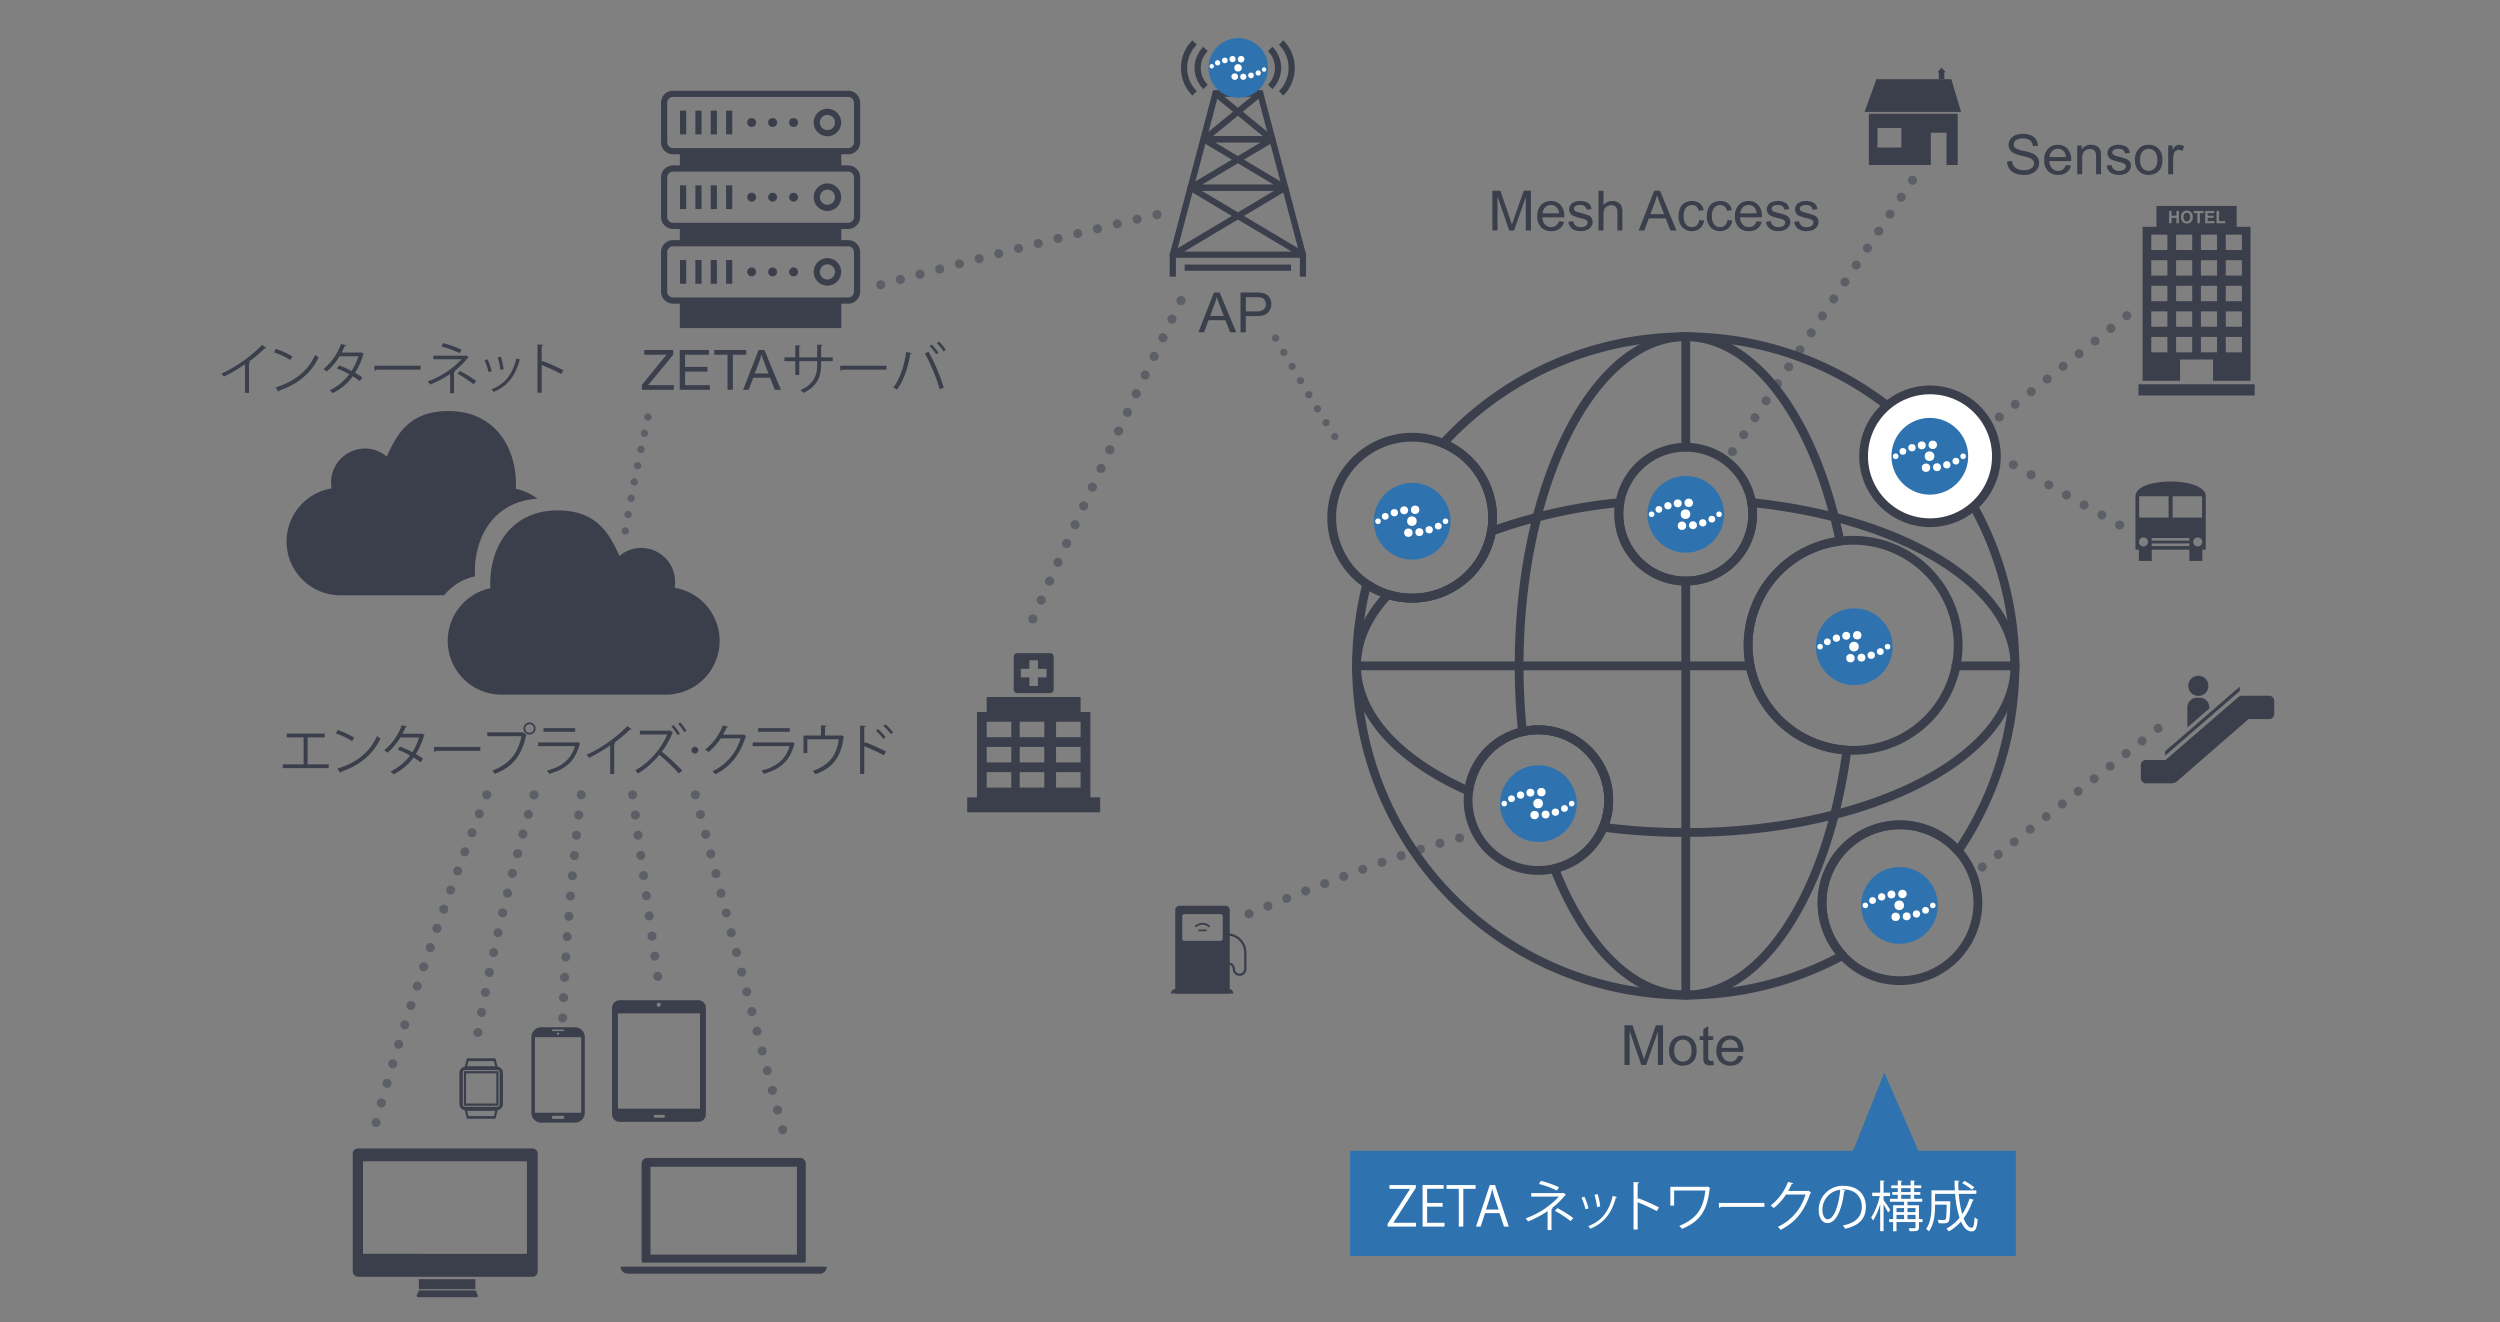 <svg id="レイヤー_1" data-name="レイヤー 1" xmlns="http://www.w3.org/2000/svg" viewBox="0 0 900 476"><rect x="0" y="0" width="900" height="476" fill="#808080" stroke="none"/><defs><style>.cls-1,.cls-2{fill:#3b3f4c;}.cls-2{fill-rule:evenodd;}.cls-3{fill:#2e73b0;}.cls-4,.cls-9{fill:#fff;}.cls-5,.cls-6,.cls-7,.cls-8{fill:none;stroke-linecap:round;stroke-linejoin:round;opacity:0.5;}.cls-5,.cls-6,.cls-7,.cls-8,.cls-9{stroke:#3b3f4c;}.cls-5{stroke-width:3.257px;stroke-dasharray:0 7.329;}.cls-6{stroke-width:2.655px;stroke-dasharray:0 5.974;}.cls-7{stroke-width:3.305px;stroke-dasharray:0 7.436;}.cls-8{stroke-width:2.626px;stroke-dasharray:0 5.908;}.cls-9{stroke-miterlimit:10;stroke-width:3.145px;}</style></defs><title>zeta</title><path class="cls-1" d="M305.336,82.432H242.289a4.327,4.327,0,0,1-4.322-4.321V63.873a4.327,4.327,0,0,1,4.322-4.322h63.047a4.326,4.326,0,0,1,4.321,4.322V78.111A4.326,4.326,0,0,1,305.336,82.432ZM242.289,61.783a2.092,2.092,0,0,0-2.091,2.09V78.111a2.093,2.093,0,0,0,2.091,2.09h63.047a2.092,2.092,0,0,0,2.09-2.09V63.873a2.092,2.092,0,0,0-2.09-2.09Z"/><rect class="cls-1" x="244.8" y="66.72" width="2.231" height="8.545"/><rect class="cls-1" x="250.329" y="66.72" width="2.231" height="8.545"/><rect class="cls-1" x="255.858" y="66.72" width="2.231" height="8.545"/><rect class="cls-1" x="261.387" y="66.72" width="2.231" height="8.545"/><path class="cls-1" d="M297.875,75.942a4.95,4.95,0,1,1,4.949-4.95A4.956,4.956,0,0,1,297.875,75.942Zm0-7.669a2.719,2.719,0,1,0,2.718,2.719A2.722,2.722,0,0,0,297.875,68.273Z"/><path class="cls-1" d="M272.2,70.992a1.6,1.6,0,1,1-1.6-1.6A1.6,1.6,0,0,1,272.2,70.992Z"/><path class="cls-1" d="M279.749,70.992a1.6,1.6,0,1,1-1.6-1.6A1.6,1.6,0,0,1,279.749,70.992Z"/><path class="cls-1" d="M287.3,70.992a1.6,1.6,0,1,1-1.6-1.6A1.6,1.6,0,0,1,287.3,70.992Z"/><path class="cls-1" d="M305.336,109.323H242.289A4.326,4.326,0,0,1,237.967,105V90.764a4.326,4.326,0,0,1,4.322-4.321h63.047a4.325,4.325,0,0,1,4.321,4.321V105A4.325,4.325,0,0,1,305.336,109.323ZM242.289,88.674a2.093,2.093,0,0,0-2.091,2.09V105a2.093,2.093,0,0,0,2.091,2.09h63.047a2.092,2.092,0,0,0,2.09-2.09V90.764a2.092,2.092,0,0,0-2.09-2.09Z"/><rect class="cls-1" x="244.8" y="93.61" width="2.231" height="8.545"/><rect class="cls-1" x="250.329" y="93.61" width="2.231" height="8.545"/><rect class="cls-1" x="255.858" y="93.61" width="2.231" height="8.545"/><rect class="cls-1" x="261.387" y="93.61" width="2.231" height="8.545"/><path class="cls-1" d="M297.875,102.833a4.95,4.95,0,1,1,4.949-4.95A4.956,4.956,0,0,1,297.875,102.833Zm0-7.669a2.719,2.719,0,1,0,2.718,2.719A2.722,2.722,0,0,0,297.875,95.164Z"/><path class="cls-1" d="M272.2,97.883a1.6,1.6,0,1,1-1.6-1.6A1.6,1.6,0,0,1,272.2,97.883Z"/><path class="cls-1" d="M279.749,97.883a1.6,1.6,0,1,1-1.6-1.6A1.6,1.6,0,0,1,279.749,97.883Z"/><path class="cls-1" d="M287.3,97.883a1.6,1.6,0,1,1-1.6-1.6A1.6,1.6,0,0,1,287.3,97.883Z"/><path class="cls-1" d="M305.336,55.541H242.289a4.327,4.327,0,0,1-4.322-4.321V36.982a4.327,4.327,0,0,1,4.322-4.322h63.047a4.326,4.326,0,0,1,4.321,4.322V51.22A4.326,4.326,0,0,1,305.336,55.541ZM242.289,34.892a2.092,2.092,0,0,0-2.091,2.09V51.22a2.093,2.093,0,0,0,2.091,2.09h63.047a2.092,2.092,0,0,0,2.09-2.09V36.982a2.092,2.092,0,0,0-2.09-2.09Z"/><rect class="cls-1" x="244.8" y="39.828" width="2.231" height="8.545"/><rect class="cls-1" x="250.329" y="39.828" width="2.231" height="8.545"/><rect class="cls-1" x="255.858" y="39.828" width="2.231" height="8.545"/><rect class="cls-1" x="261.387" y="39.828" width="2.231" height="8.545"/><path class="cls-1" d="M297.875,49.05a4.95,4.95,0,1,1,4.949-4.949A4.955,4.955,0,0,1,297.875,49.05Zm0-7.668a2.719,2.719,0,1,0,2.718,2.719A2.722,2.722,0,0,0,297.875,41.382Z"/><circle class="cls-1" cx="270.599" cy="44.101" r="1.603"/><circle class="cls-1" cx="278.146" cy="44.101" r="1.603"/><circle class="cls-1" cx="285.693" cy="44.101" r="1.603"/><rect class="cls-1" x="244.75" y="54.425" width="58.125" height="6.242"/><rect class="cls-1" x="244.75" y="81.316" width="58.125" height="6.242"/><rect class="cls-1" x="244.75" y="108.208" width="58.125" height="9.899"/><rect class="cls-1" x="248.483" y="112.041" width="10.122" height="2.231"/><rect class="cls-1" x="261.995" y="112.041" width="10.122" height="2.231"/><rect class="cls-1" x="275.508" y="112.041" width="10.122" height="2.231"/><rect class="cls-1" x="289.02" y="112.041" width="10.122" height="2.231"/><path class="cls-1" d="M95.886,125.28a.454.454,0,0,1-.38.16.75.75,0,0,1-.2-.02,48.66,48.66,0,0,1-5.7,4.781c.16.06.4.18.479.22a.512.512,0,0,1-.439.26v10.743H88.184V131.141a57.6,57.6,0,0,1-7.621,4.461,7.35,7.35,0,0,0-.84-1.1A50.8,50.8,0,0,0,94.386,124.16Z"/><path class="cls-1" d="M99.283,125.62a24.847,24.847,0,0,1,5.962,2.721l-.761,1.259a25.578,25.578,0,0,0-5.841-2.78Zm-.08,13.863c7.1-2.2,11.823-6.181,14.223-11.722a7.908,7.908,0,0,0,1.3.82c-2.5,5.48-7.382,9.742-14.164,12a.654.654,0,0,1-.279.46Z"/><path class="cls-1" d="M131.006,127.381a.336.336,0,0,1-.24.219,26.125,26.125,0,0,1-2.94,6.622c.86.5,1.84,1.12,2.58,1.66l-.84,1.32c-.72-.56-1.74-1.22-2.581-1.74a18.849,18.849,0,0,1-7.221,6.082,4.187,4.187,0,0,0-1.1-1.041,18.973,18.973,0,0,0,7.081-5.761,33.935,33.935,0,0,0-4.421-2.081l.76-1.12a33.631,33.631,0,0,1,4.5,2.02,20.521,20.521,0,0,0,2.421-5.3h-6.781a21.707,21.707,0,0,1-4.621,5.5,10.9,10.9,0,0,0-1.141-.9,20.768,20.768,0,0,0,6.3-9.021l1.9.44c-.08.22-.28.279-.54.26-.28.66-.74,1.641-1.12,2.38h6.641l.28-.079Z"/><path class="cls-1" d="M134.723,131.661h16.7v1.421H135.483a.925.925,0,0,1-.64.38Z"/><path class="cls-1" d="M168.766,128.681a.445.445,0,0,1-.36.179,29.438,29.438,0,0,1-4.841,4.741l.32.08a.506.506,0,0,1-.44.281v7.622h-1.42v-6.943a38.386,38.386,0,0,1-7.142,3.8c-.1-.139-.76-.96-.92-1.12a30.8,30.8,0,0,0,12.183-7.981H156.023v-1.3h11.463l.22-.141Zm-3.3-1.561a38.036,38.036,0,0,0-6.581-2.42l.66-1.16a37.231,37.231,0,0,1,6.662,2.36Zm.14,6.422a41.466,41.466,0,0,1,5.842,3.68l-1.021,1.081a39.017,39.017,0,0,0-5.741-3.761Z"/><path class="cls-1" d="M175.5,129.361a21.586,21.586,0,0,1,1.5,4.3l-1.121.3a22.371,22.371,0,0,0-1.46-4.261Zm11.943.14c-.04.18-.24.22-.42.2-1.561,5.841-4.5,9.422-9.342,11.382a5.487,5.487,0,0,0-.78-.92c4.781-1.88,7.521-5.161,8.982-11.122Zm-7.082-1.1a27.32,27.32,0,0,1,.941,4.541l-1.18.221a24.112,24.112,0,0,0-.941-4.5Z"/><path class="cls-1" d="M202.026,134.641a72.491,72.491,0,0,0-7.021-3.26v10h-1.5V124l2.021.12c-.02.22-.18.359-.52.42v5.841l.3-.42a69.344,69.344,0,0,1,7.521,3.341Z"/><path class="cls-1" d="M231.091,140.322v-1.758l7.451-9.17q.793-.977,1.508-1.7h-8.115v-1.689h10.416V127.7l-8.164,9.932-.883,1.006h9.285v1.689Z"/><path class="cls-1" d="M244.7,140.322V126.006h10.516V127.7h-8.591v4.385h8.046v1.68h-8.046v4.873h8.929v1.689Z"/><path class="cls-1" d="M261.915,140.322V127.7h-4.792v-1.689h11.528V127.7h-4.812v12.627Z"/><path class="cls-1" d="M267.52,140.322l5.585-14.316h2.074l5.952,14.316h-2.192l-1.7-4.336h-6.081l-1.6,4.336Zm4.2-5.879h4.931l-1.518-3.965q-.695-1.806-1.031-2.968a18.045,18.045,0,0,1-.785,2.734Z"/><path class="cls-1" d="M299.786,130h-4.181v1.38c0,3.821-1.181,7.7-6.4,10.062a7.085,7.085,0,0,0-1.04-1c5.081-2.2,6.022-5.761,6.022-9.042V130h-6.462v4.981H286.3V130h-3.921v-1.361H286.3V124.3l1.92.12a.52.52,0,0,1-.5.42v3.8h6.462v-4.6l1.92.12c-.02.18-.18.34-.5.38v4.1h4.181Z"/><path class="cls-1" d="M302.442,131.66h16.7v1.421H303.2a.921.921,0,0,1-.64.38Z"/><path class="cls-1" d="M328.223,127.119c-.06.16-.22.28-.52.3-.8,4.8-2.46,9.861-4.8,12.822a6.147,6.147,0,0,0-1.34-.72c2.24-2.72,4-7.8,4.641-12.823Zm10.063,13a67.656,67.656,0,0,0-5.322-12.883l1.3-.62a64.422,64.422,0,0,1,5.481,12.923Zm-2.9-16.083a14.3,14.3,0,0,1,2.44,2.96l-.76.56a16.17,16.17,0,0,0-2.44-2.961Zm2.64-1.04a16.371,16.371,0,0,1,2.461,2.94l-.78.58a16.02,16.02,0,0,0-2.441-2.94Z"/><path class="cls-1" d="M392.536,287.044V256.317h-3.515v-5.394h-33.8v5.394h-3.515v30.727h-3.515v5.394h47.858v-5.394Zm-28.474-3.515h-8.839v-5.556h8.839Zm0-9.071h-8.839V268.9h8.839Zm0-9.07h-8.839v-5.556h8.839Zm11.879,18.141H367.1v-5.556h8.839Zm0-9.071H367.1V268.9h8.839Zm0-9.07H367.1v-5.556h8.839Zm13.08,18.141h-8.84v-5.556h8.84Zm0-9.071h-8.84V268.9h8.84Zm0-9.07h-8.84v-5.556h8.84Zm-22.785-15.871h11.771a1.31,1.31,0,0,0,1.308-1.308V236.438a1.309,1.309,0,0,0-1.308-1.308H366.236a1.309,1.309,0,0,0-1.308,1.308v11.771A1.31,1.31,0,0,0,366.236,249.517Zm1.257-8.737h3.086V237.7h3.085v3.085h3.086v3.086h-3.086v3.086h-3.085v-3.086h-3.086Z"/><g id="_グループ_" data-name="&lt;グループ&gt;"><path id="_複合パス_" data-name="&lt;複合パス&gt;" class="cls-1" d="M784.829,129.438H796.69V137.1h13.489V81.649H805.2v-7.52H776.321v7.52H771.34V137.1h13.489Zm13.114-53.493h.924v3.629h2.209v.8h-3.133Zm-4.074,0h3.245v.784h-2.341v.939h2.149v.769h-2.149v1.137h2.449v.8h-3.353Zm-4.151,0H793.3v.784h-1.324V80.37h-.93V76.729h-1.33Zm-3.9.382a2.292,2.292,0,0,1,2.9,0,2.345,2.345,0,0,1,.669,1.825,2.4,2.4,0,0,1-.669,1.825,2.3,2.3,0,0,1-2.9,0,2.389,2.389,0,0,1-.672-1.825A2.34,2.34,0,0,1,785.813,76.327Zm-4.952-.382h.918v1.687h1.72V75.945h.918V80.37H783.5V78.4h-1.72V80.37h-.918Zm8.33,41.684h-5.8v-5.537h5.8Zm0-9.208h-5.8v-5.537h5.8Zm0-9.208h-5.8V93.676h5.8Zm0-9.207h-5.8V84.469h5.8Zm8.939,36.83h-5.8V121.3h5.8Zm0-9.207h-5.8v-5.537h5.8Zm0-9.208h-5.8v-5.537h5.8Zm0-9.208h-5.8V93.676h5.8Zm0-9.207h-5.8V84.469h5.8Zm8.939,36.83h-5.8V121.3h5.8Zm0-9.207h-5.8v-5.537h5.8Zm0-9.208h-5.8v-5.537h5.8Zm0-9.208h-5.8V93.676h5.8Zm0-14.744v5.537h-5.8V84.469Zm-26.817,42.367h-5.8V121.3h5.8Zm0-9.207h-5.8v-5.537h5.8Zm0-9.208h-5.8v-5.537h5.8Zm0-9.208h-5.8V93.676h5.8Zm0-9.207h-5.8V84.469h5.8ZM783.39,121.3h5.8v5.537h-5.8Z"/><polygon id="_パス_" data-name="&lt;パス&gt;" class="cls-1" points="811.677 138.334 810.179 138.334 796.69 138.334 784.829 138.334 771.34 138.334 769.842 138.334 769.842 142.375 811.677 142.375 811.677 138.334"/><path id="_パス_2" data-name="&lt;パス&gt;" class="cls-1" d="M787.263,79.709a1.056,1.056,0,0,0,.872-.405,2.216,2.216,0,0,0,0-2.3,1.054,1.054,0,0,0-.872-.406,1.068,1.068,0,0,0-.876.405,2.189,2.189,0,0,0,0,2.305A1.068,1.068,0,0,0,787.263,79.709Z"/></g><circle class="cls-1" cx="791.399" cy="246.894" r="3.637"/><path class="cls-1" d="M795.35,255.045v-.422a3.459,3.459,0,0,0-3.448-3.448H790.9a3.459,3.459,0,0,0-3.448,3.448v7.243Z"/><path class="cls-1" d="M816.858,250.469h-9.679a1.665,1.665,0,0,0-.938.181,5.227,5.227,0,0,0-.688.513l-9.857,8.52-11.6,10.024-4.5,3.895h-7.031a1.873,1.873,0,0,0-1.868,1.867v4.668A1.873,1.873,0,0,0,772.564,282h9.024a3.12,3.12,0,0,0,2.415-.972l10.509-9.139,1.184-1.03,13.787-11.991h7.375A1.873,1.873,0,0,0,818.725,257v-4.668A1.872,1.872,0,0,0,816.858,250.469Z"/><polygon class="cls-1" points="795.696 257.947 806.319 248.75 806.319 247.194 806.318 247.193 795.696 256.39 783.676 266.798 779.448 270.459 779.448 271.966 779.473 271.995 783.878 268.181 795.696 257.947"/><path class="cls-1" d="M791.182,175.127a16.075,16.075,0,0,0-3.74-1.208,31.783,31.783,0,0,0-12.047,0,16.12,16.12,0,0,0-3.736,1.206c-1.77.863-2.894,2.038-2.894,3.529v19.235h1.228v4.059h4.627v-4.059h13.552v4.059h4.673v-4.059h1.227V178.654C794.072,177.165,792.951,175.99,791.182,175.127Zm-9.037,3.527h10.594v7.675H782.145Zm-9.336,17.58a1.562,1.562,0,0,1-1.15.472h0a1.574,1.574,0,0,1-1.153-.472,1.528,1.528,0,0,1-.464-1.13,1.555,1.555,0,0,1,.464-1.153,1.574,1.574,0,0,1,1.153-.472h0a1.61,1.61,0,0,1,1.621,1.625A1.542,1.542,0,0,1,772.809,196.234Zm-1.15-9.905H770.1v-7.675h10.594v7.675h-9.033Zm16.513,10.265H774.62v-.966h13.552Zm0-1.954H774.62v-.966h13.552Zm4.163,1.594a1.635,1.635,0,0,1-2.3,0,1.517,1.517,0,0,1-.48-1.13,1.542,1.542,0,0,1,.48-1.153,1.635,1.635,0,0,1,2.3,0,1.561,1.561,0,0,1,.472,1.153A1.536,1.536,0,0,1,792.335,196.234Z"/><polygon class="cls-2" points="675.504 28.513 702.483 28.513 705.985 40.296 671.244 40.296 675.504 28.513"/><polygon class="cls-2" points="699.946 26.019 699.946 28.513 697.977 28.513 697.977 26.019 697.485 26.019 698.223 25.185 698.961 24.351 699.7 25.185 700.439 26.019 699.946 26.019"/><path class="cls-2" d="M672.792,40.96V59.407h22.3V47.775h5.65V59.407h4.032V40.96ZM684.5,53.1h-8.6V46.073h8.6Z"/><path class="cls-1" d="M423.088,327.621v30.063h19.621V327.621a1.559,1.559,0,0,0-1.559-1.559h-16.5A1.559,1.559,0,0,0,423.088,327.621Zm16.318,11.09H426.391a.78.78,0,0,1-.779-.78v-8.065a.779.779,0,0,1,.779-.779h13.015a.779.779,0,0,1,.779.779v8.065A.78.78,0,0,1,439.406,338.711Z"/><path class="cls-1" d="M446.256,351.314a2.478,2.478,0,0,1-2.475-2.475,1.559,1.559,0,0,0-1.558-1.558h-.412v-.825h.412a2.386,2.386,0,0,1,2.383,2.383,1.65,1.65,0,0,0,3.3,0v-5.912a6.1,6.1,0,0,0-6.1-6.1v-.825a6.927,6.927,0,0,1,6.92,6.92v5.912A2.477,2.477,0,0,1,446.256,351.314Z"/><path class="cls-1" d="M442.361,356.034H423.2a1.65,1.65,0,0,0-1.65,1.65h22.457A1.65,1.65,0,0,0,442.361,356.034Z"/><path class="cls-1" d="M435.191,333.859a3.243,3.243,0,0,0-4.585,0l-.493-.493a3.944,3.944,0,0,1,5.571,0Z"/><rect class="cls-1" x="431.417" y="334.62" width="2.963" height="0.628"/><path class="cls-1" d="M667.133,271.7a39.389,39.389,0,1,1,39.389-39.389A39.433,39.433,0,0,1,667.133,271.7Zm0-75.614a36.225,36.225,0,1,0,36.224,36.225A36.266,36.266,0,0,0,667.133,196.084Z"/><path class="cls-1" d="M683.991,354.628A29.633,29.633,0,1,1,713.624,325,29.666,29.666,0,0,1,683.991,354.628Zm0-56.1A26.468,26.468,0,1,0,710.459,325,26.5,26.5,0,0,0,683.991,298.528Z"/><path class="cls-1" d="M606.878,210.762a25.669,25.669,0,1,1,25.669-25.668A25.7,25.7,0,0,1,606.878,210.762Zm0-48.173a22.5,22.5,0,1,0,22.5,22.5A22.53,22.53,0,0,0,606.878,162.589Z"/><path class="cls-1" d="M508.383,216.915a30.547,30.547,0,1,1,30.548-30.547A30.582,30.582,0,0,1,508.383,216.915Zm0-57.93a27.383,27.383,0,1,0,27.383,27.383A27.414,27.414,0,0,0,508.383,158.985Z"/><path class="cls-1" d="M606.878,359.806A120.189,120.189,0,0,1,490.516,209.9a1.583,1.583,0,0,1,2.427-.915,27.384,27.384,0,1,0,25.972-47.893,1.584,1.584,0,0,1-.557-2.53,120.1,120.1,0,0,1,187.861,148.65,1.582,1.582,0,0,1-2.488.164,26.464,26.464,0,1,0-39.249,35.507,1.583,1.583,0,0,1-.412,2.46A120.264,120.264,0,0,1,606.878,359.806ZM493.062,212.8A116.981,116.981,0,0,0,660.83,343.477,29.629,29.629,0,0,1,704.691,303.8,116.932,116.932,0,0,0,522.176,159.106,30.551,30.551,0,1,1,493.062,212.8Z"/><path class="cls-1" d="M553.827,314.939a26.888,26.888,0,1,1,26.888-26.888A26.919,26.919,0,0,1,553.827,314.939Zm0-50.612a23.724,23.724,0,1,0,23.723,23.724A23.751,23.751,0,0,0,553.827,264.327Z"/><path class="cls-1" d="M606.878,359.806c-19.261,0-37.027-16.962-48.743-46.537a1.583,1.583,0,0,1,1.111-2.124,23.723,23.723,0,0,0-5.419-46.818,23.879,23.879,0,0,0-5.384.621,1.582,1.582,0,0,1-1.931-1.379,234.524,234.524,0,0,1-1.209-23.858c0-31.9,6.3-61.914,17.742-84.516,11.614-22.943,27.181-35.579,43.833-35.579,25.24,0,47.646,29.388,57.08,74.869a1.582,1.582,0,0,1-1.353,1.892,36.217,36.217,0,0,0,2.371,72.087,1.582,1.582,0,0,1,1.476,1.789c-3.347,25.044-10.931,47.693-21.353,63.774C634.169,350.892,620.952,359.806,606.878,359.806Zm-45.137-46.057c11.2,27.288,27.592,42.892,45.137,42.892,26.113,0,49.1-34.928,56.21-85.155a39.384,39.384,0,0,1-2.576-78c-4.452-20.574-11.73-38.089-21.092-50.736-9.672-13.064-20.925-19.969-32.542-19.969-32.208,0-58.41,52.455-58.41,116.93,0,7.323.344,14.649,1.022,21.806a26.888,26.888,0,0,1,12.251,52.232Z"/><path class="cls-1" d="M606.878,301.286a231.791,231.791,0,0,1-29.9-1.913,1.582,1.582,0,0,1-1.255-2.179A23.723,23.723,0,1,0,530.3,285.012a1.582,1.582,0,0,1-2.212,1.245c-26.252-11.665-41.309-28.631-41.309-46.546,0-9.4,3.975-18.4,11.817-26.768a1.585,1.585,0,0,1,1.625-.429,27.4,27.4,0,0,0,35.139-21.5,1.583,1.583,0,0,1,1.009-1.217A190.466,190.466,0,0,1,583,179.349a1.582,1.582,0,0,1,1.72,1.846,22.5,22.5,0,1,0,44.321,0,1.582,1.582,0,0,1,1.72-1.846c26.619,2.737,50.891,10.132,68.344,20.822,17.973,11.009,27.87,25.051,27.87,39.541,0,16.652-12.636,32.219-35.579,43.833C668.792,294.985,638.777,301.286,606.878,301.286Zm-27.514-4.8a229.37,229.37,0,0,0,27.514,1.637c64.475,0,116.93-26.2,116.93-58.41,0-27.249-38.3-51.057-91.375-57,.075.8.114,1.6.114,2.384a25.669,25.669,0,0,1-51.338,0c0-.788.038-1.584.114-2.382a186.554,186.554,0,0,0-43.009,9.748,30.571,30.571,0,0,1-38.062,23.36c-6.838,7.552-10.305,15.586-10.305,23.891,0,16.193,13.662,31.723,37.569,42.809a26.889,26.889,0,1,1,51.848,13.964Z"/><path class="cls-1" d="M606.878,162.589a1.582,1.582,0,0,1-1.583-1.582V121.2a1.583,1.583,0,1,1,3.165,0v39.808A1.582,1.582,0,0,1,606.878,162.589Z"/><path class="cls-1" d="M606.878,359.806a1.582,1.582,0,0,1-1.583-1.582V209.18a1.583,1.583,0,0,1,3.165,0V358.224A1.582,1.582,0,0,1,606.878,359.806Z"/><path class="cls-1" d="M725.39,241.293h-21.3a1.582,1.582,0,1,1,0-3.164h21.3a1.582,1.582,0,0,1,0,3.164Z"/><path class="cls-1" d="M630.053,241.293H488.365a1.582,1.582,0,0,1,0-3.164H630.053a1.582,1.582,0,0,1,0,3.164Z"/><circle class="cls-3" cx="508.383" cy="187.645" r="13.821"/><circle class="cls-4" cx="509.45" cy="183.523" r="1.519"/><circle class="cls-4" cx="508.285" cy="187.612" r="1.726"/><circle class="cls-4" cx="505.491" cy="183.712" r="1.43"/><circle class="cls-4" cx="501.961" cy="184.569" r="1.317"/><circle class="cls-4" cx="498.696" cy="185.886" r="1.223"/><circle class="cls-4" cx="496.089" cy="187.645" r="1.011"/><circle class="cls-4" cx="507.011" cy="191.768" r="1.519"/><circle class="cls-4" cx="510.969" cy="191.579" r="1.43"/><circle class="cls-4" cx="514.5" cy="190.722" r="1.317"/><circle class="cls-4" cx="517.764" cy="189.405" r="1.223"/><circle class="cls-4" cx="520.371" cy="187.645" r="1.011"/><circle class="cls-3" cx="667.532" cy="232.814" r="13.821"/><circle class="cls-4" cx="668.598" cy="228.692" r="1.519"/><circle class="cls-4" cx="667.433" cy="232.78" r="1.726"/><circle class="cls-4" cx="664.64" cy="228.881" r="1.43"/><circle class="cls-4" cx="661.109" cy="229.738" r="1.317"/><circle class="cls-4" cx="657.845" cy="231.055" r="1.223"/><circle class="cls-4" cx="655.238" cy="232.814" r="1.011"/><circle class="cls-4" cx="666.159" cy="236.937" r="1.519"/><circle class="cls-4" cx="670.117" cy="236.748" r="1.43"/><circle class="cls-4" cx="673.648" cy="235.89" r="1.317"/><circle class="cls-4" cx="676.912" cy="234.574" r="1.223"/><circle class="cls-4" cx="679.52" cy="232.814" r="1.011"/><circle class="cls-3" cx="606.878" cy="185.142" r="13.821"/><circle class="cls-4" cx="607.944" cy="181.02" r="1.519"/><circle class="cls-4" cx="606.779" cy="185.108" r="1.726"/><circle class="cls-4" cx="603.986" cy="181.209" r="1.43"/><circle class="cls-4" cx="600.455" cy="182.066" r="1.317"/><circle class="cls-4" cx="597.191" cy="183.383" r="1.223"/><circle class="cls-4" cx="594.584" cy="185.142" r="1.011"/><circle class="cls-4" cx="605.505" cy="189.265" r="1.519"/><circle class="cls-4" cx="609.463" cy="189.076" r="1.43"/><circle class="cls-4" cx="612.994" cy="188.219" r="1.317"/><circle class="cls-4" cx="616.258" cy="186.902" r="1.223"/><circle class="cls-4" cx="618.865" cy="185.142" r="1.011"/><circle class="cls-3" cx="553.826" cy="289.298" r="13.821"/><circle class="cls-4" cx="554.893" cy="285.175" r="1.519"/><circle class="cls-4" cx="553.728" cy="289.264" r="1.726"/><circle class="cls-4" cx="550.934" cy="285.364" r="1.43"/><circle class="cls-4" cx="547.404" cy="286.222" r="1.317"/><circle class="cls-4" cx="544.139" cy="287.538" r="1.223"/><circle class="cls-4" cx="541.532" cy="289.298" r="1.011"/><circle class="cls-4" cx="552.454" cy="293.42" r="1.519"/><circle class="cls-4" cx="556.412" cy="293.231" r="1.43"/><circle class="cls-4" cx="559.943" cy="292.374" r="1.317"/><circle class="cls-4" cx="563.207" cy="291.057" r="1.223"/><circle class="cls-4" cx="565.814" cy="289.298" r="1.011"/><circle class="cls-3" cx="683.815" cy="325.945" r="13.821"/><circle class="cls-4" cx="684.881" cy="321.822" r="1.519"/><circle class="cls-4" cx="683.716" cy="325.911" r="1.726"/><circle class="cls-4" cx="680.923" cy="322.011" r="1.43"/><circle class="cls-4" cx="677.392" cy="322.868" r="1.317"/><circle class="cls-4" cx="674.128" cy="324.185" r="1.223"/><circle class="cls-4" cx="671.521" cy="325.945" r="1.011"/><circle class="cls-4" cx="682.442" cy="330.067" r="1.519"/><circle class="cls-4" cx="686.401" cy="329.878" r="1.43"/><circle class="cls-4" cx="689.931" cy="329.021" r="1.317"/><circle class="cls-4" cx="693.196" cy="327.704" r="1.223"/><circle class="cls-4" cx="695.803" cy="325.945" r="1.011"/><polygon class="cls-1" points="470.178 99.607 467.947 99.607 467.947 91.847 452.833 34.752 438.436 34.752 423.322 91.847 423.322 99.607 421.09 99.607 421.09 91.556 421.128 91.416 436.718 32.52 454.55 32.52 470.178 91.556 470.178 99.607"/><path class="cls-1" d="M469.062,92.817H422.206a1.115,1.115,0,0,1-.571-2.074l21.82-13-15.436-9.2a1.116,1.116,0,0,1,.571-2.074h34.088a1.115,1.115,0,0,1,.571,2.074l-15.435,9.2,21.819,13a1.115,1.115,0,0,1-.571,2.074Zm-42.8-2.231h38.753L445.634,79.039ZM432.642,68.7l12.992,7.742L458.627,68.7Z"/><path class="cls-1" d="M462.6,68.7H428.671a1.116,1.116,0,0,1-.571-2.074l15.355-9.15-10.732-6.395a1.115,1.115,0,0,1,.571-2.074h24.681a1.116,1.116,0,0,1,.571,2.074l-10.732,6.395,15.354,9.15A1.115,1.115,0,0,1,462.6,68.7Zm-29.874-2.231h25.823l-12.912-7.694Zm4.622-15.231,8.289,4.939,8.289-4.939Z"/><path class="cls-1" d="M457.745,51.238H433.524a1.116,1.116,0,0,1-.707-1.979l11.055-9.036-7-5.724a1.115,1.115,0,0,1,.706-1.979h16.115A1.116,1.116,0,0,1,454.4,34.5l-7,5.724,11.054,9.036a1.115,1.115,0,0,1-.706,1.979Zm-21.094-2.231h17.966l-8.983-7.344ZM440.7,34.752l4.93,4.03,4.93-4.03Z"/><path class="cls-1" d="M445.634,34.752a10.3,10.3,0,1,1,10.295-10.3A10.307,10.307,0,0,1,445.634,34.752Zm0-18.36a8.064,8.064,0,1,0,8.064,8.064A8.074,8.074,0,0,0,445.634,16.392Z"/><path class="cls-1" d="M433.209,32.076a10.788,10.788,0,0,1,0-15.24l1.578,1.578a8.555,8.555,0,0,0,0,12.085Z"/><path class="cls-1" d="M458.059,32.076,456.481,30.5a8.555,8.555,0,0,0,0-12.085l1.578-1.578A10.788,10.788,0,0,1,458.059,32.076Z"/><path class="cls-1" d="M429.261,34.4a14.054,14.054,0,0,1,0-19.877l1.578,1.578a11.821,11.821,0,0,0,0,16.721Z"/><path class="cls-1" d="M462.008,34.4l-1.578-1.578a11.837,11.837,0,0,0,0-16.721l1.578-1.578A14.073,14.073,0,0,1,462.008,34.4Z"/><circle class="cls-1" cx="445.634" cy="24.456" r="3.601" transform="translate(138.989 348.735) rotate(-49.742)"/><rect class="cls-1" x="426.483" y="95.243" width="38.303" height="2.231"/><circle class="cls-3" cx="445.768" cy="24.456" r="10.744"/><circle class="cls-4" cx="446.796" cy="21.31" r="1.181"/><circle class="cls-4" cx="445.693" cy="24.425" r="1.341"/><circle class="cls-4" cx="443.716" cy="21.264" r="1.112"/><circle class="cls-4" cx="440.935" cy="21.757" r="1.024"/><circle class="cls-4" cx="438.338" cy="22.62" r="0.951"/><circle class="cls-4" cx="436.23" cy="23.858" r="0.786"/><circle class="cls-4" cx="444.503" cy="27.588" r="1.181"/><circle class="cls-4" cx="447.583" cy="27.634" r="1.112"/><circle class="cls-4" cx="450.364" cy="27.141" r="1.024"/><circle class="cls-4" cx="452.96" cy="26.278" r="0.951"/><circle class="cls-4" cx="455.068" cy="25.04" r="0.786"/><path class="cls-1" d="M431.429,119.615l5.586-14.316h2.073l5.953,14.316h-2.193l-1.7-4.336H435.07l-1.6,4.336Zm4.2-5.879h4.93l-1.517-3.965q-.7-1.806-1.032-2.968a18.156,18.156,0,0,1-.784,2.734Z"/><path class="cls-1" d="M446.578,119.615V105.3h5.486a13.6,13.6,0,0,1,2.213.136,4.427,4.427,0,0,1,1.8.669,3.535,3.535,0,0,1,1.166,1.382,4.606,4.606,0,0,1-.738,5.044q-1.182,1.264-4.267,1.265H448.5v5.82Zm1.925-7.51h3.76a4.038,4.038,0,0,0,2.649-.683,2.422,2.422,0,0,0,.783-1.924,2.557,2.557,0,0,0-.461-1.538,2.155,2.155,0,0,0-1.215-.845,8.335,8.335,0,0,0-1.8-.127H448.5Z"/><path class="cls-1" d="M584.809,383.409V369.093h2.9l3.443,10.136q.476,1.417.694,2.119.248-.78.774-2.294l3.482-9.961h2.589v14.316h-1.854V371.427l-4.227,11.982h-1.736l-4.206-12.187v12.187Z"/><path class="cls-1" d="M600.9,378.223a5.3,5.3,0,0,1,1.627-4.267,4.946,4.946,0,0,1,3.313-1.152,4.764,4.764,0,0,1,3.552,1.4,5.283,5.283,0,0,1,1.379,3.872,6.76,6.76,0,0,1-.61,3.149,4.293,4.293,0,0,1-1.776,1.783,5.249,5.249,0,0,1-2.545.634,4.775,4.775,0,0,1-3.576-1.4A5.524,5.524,0,0,1,600.9,378.223Zm1.835,0a4.369,4.369,0,0,0,.883,2.984,2.97,2.97,0,0,0,4.434,0,4.472,4.472,0,0,0,.883-3.037,4.241,4.241,0,0,0-.888-2.915,2.975,2.975,0,0,0-4.429,0A4.346,4.346,0,0,0,602.736,378.223Z"/><path class="cls-1" d="M616.764,381.837l.258,1.552a6.67,6.67,0,0,1-1.35.157,3.092,3.092,0,0,1-1.507-.3,1.7,1.7,0,0,1-.754-.8,6.188,6.188,0,0,1-.218-2.075v-5.967h-1.31v-1.367h1.31V370.47l1.775-1.055v3.623h1.8v1.367h-1.8v6.065a3,3,0,0,0,.1.966.732.732,0,0,0,.308.342,1.191,1.191,0,0,0,.609.127A5.825,5.825,0,0,0,616.764,381.837Z"/><path class="cls-1" d="M625.722,380.069l1.845.225a4.426,4.426,0,0,1-1.616,2.47,4.92,4.92,0,0,1-3.017.879,4.854,4.854,0,0,1-3.665-1.4,5.423,5.423,0,0,1-1.354-3.931,5.673,5.673,0,0,1,1.369-4.062,4.666,4.666,0,0,1,3.551-1.445,4.537,4.537,0,0,1,3.453,1.416,5.574,5.574,0,0,1,1.338,3.984c0,.1,0,.261-.009.469h-7.858a3.954,3.954,0,0,0,.983,2.617,2.948,2.948,0,0,0,2.2.908,2.76,2.76,0,0,0,1.677-.508A3.371,3.371,0,0,0,625.722,380.069Zm-5.863-2.842h5.883a3.475,3.475,0,0,0-.675-1.963,2.755,2.755,0,0,0-2.212-1.015,2.859,2.859,0,0,0-2.068.81A3.176,3.176,0,0,0,619.859,377.227Z"/><path class="cls-1" d="M537.255,82.97V68.653h2.9L543.6,78.79q.477,1.416.695,2.119.248-.78.773-2.3l3.482-9.961h2.589V82.97H549.28V70.987L545.053,82.97h-1.736l-4.206-12.188V82.97Z"/><path class="cls-1" d="M561.224,79.63l1.845.224a4.428,4.428,0,0,1-1.616,2.471,4.92,4.92,0,0,1-3.017.879,4.858,4.858,0,0,1-3.665-1.4,5.425,5.425,0,0,1-1.354-3.931,5.675,5.675,0,0,1,1.369-4.063,4.67,4.67,0,0,1,3.551-1.445,4.541,4.541,0,0,1,3.453,1.416,5.576,5.576,0,0,1,1.338,3.984c0,.105,0,.261-.009.469h-7.858a3.95,3.95,0,0,0,.983,2.617,2.945,2.945,0,0,0,2.2.909,2.76,2.76,0,0,0,1.677-.508A3.378,3.378,0,0,0,561.224,79.63Zm-5.863-2.842h5.883a3.475,3.475,0,0,0-.675-1.963,2.753,2.753,0,0,0-2.212-1.016,2.86,2.86,0,0,0-2.068.811A3.176,3.176,0,0,0,555.361,76.788Z"/><path class="cls-1" d="M564.6,79.874l1.766-.274a2.417,2.417,0,0,0,.829,1.6,2.916,2.916,0,0,0,1.9.557,2.816,2.816,0,0,0,1.826-.494,1.469,1.469,0,0,0,.595-1.157,1.064,1.064,0,0,0-.526-.937,7.777,7.777,0,0,0-1.825-.6,16.784,16.784,0,0,1-2.724-.845,2.611,2.611,0,0,1-1.15-.986,2.577,2.577,0,0,1-.392-1.392,2.637,2.637,0,0,1,.322-1.284,2.868,2.868,0,0,1,.878-.981,3.7,3.7,0,0,1,1.136-.513,5.48,5.48,0,0,1,1.543-.21,6.176,6.176,0,0,1,2.178.352,2.948,2.948,0,0,1,1.383.952,3.7,3.7,0,0,1,.616,1.606l-1.746.235a1.873,1.873,0,0,0-.69-1.25,2.549,2.549,0,0,0-1.612-.45,2.956,2.956,0,0,0-1.756.4,1.158,1.158,0,0,0-.526.937.967.967,0,0,0,.218.616,1.581,1.581,0,0,0,.685.468q.269.1,1.577.45a22.084,22.084,0,0,1,2.644.815,2.668,2.668,0,0,1,1.175.923,2.541,2.541,0,0,1,.427,1.5,2.927,2.927,0,0,1-.52,1.655,3.36,3.36,0,0,1-1.5,1.2,5.557,5.557,0,0,1-2.223.425,5.008,5.008,0,0,1-3.13-.84A3.884,3.884,0,0,1,564.6,79.874Z"/><path class="cls-1" d="M575.469,82.97V68.653h1.786V73.79a4.017,4.017,0,0,1,3.155-1.426,4.3,4.3,0,0,1,2.034.454,2.688,2.688,0,0,1,1.235,1.255,5.705,5.705,0,0,1,.372,2.324V82.97h-1.786V76.4a2.688,2.688,0,0,0-.58-1.919,2.178,2.178,0,0,0-1.642-.6,2.931,2.931,0,0,0-1.493.405,2.306,2.306,0,0,0-1,1.1,4.98,4.98,0,0,0-.3,1.914V82.97Z"/><path class="cls-1" d="M589.924,82.97l5.585-14.317h2.074l5.952,14.317h-2.193l-1.7-4.336h-6.081l-1.6,4.336Zm4.2-5.879h4.93l-1.518-3.965q-.694-1.806-1.032-2.969a17.925,17.925,0,0,1-.784,2.734Z"/><path class="cls-1" d="M611.719,79.171l1.757.224a4.464,4.464,0,0,1-1.474,2.8A4.331,4.331,0,0,1,609.09,83.2a4.557,4.557,0,0,1-3.476-1.392,5.585,5.585,0,0,1-1.315-3.989,7.115,7.115,0,0,1,.566-2.939,3.9,3.9,0,0,1,1.72-1.89,5.176,5.176,0,0,1,2.516-.63,4.417,4.417,0,0,1,2.807.855,3.9,3.9,0,0,1,1.4,2.426l-1.736.264a2.824,2.824,0,0,0-.878-1.572,2.293,2.293,0,0,0-1.523-.528,2.791,2.791,0,0,0-2.192.953,4.467,4.467,0,0,0-.844,3.012,4.618,4.618,0,0,0,.814,3.037,2.664,2.664,0,0,0,2.123.948,2.527,2.527,0,0,0,1.756-.635A3.127,3.127,0,0,0,611.719,79.171Z"/><path class="cls-1" d="M621.878,79.171l1.757.224a4.463,4.463,0,0,1-1.473,2.8A4.333,4.333,0,0,1,619.25,83.2a4.558,4.558,0,0,1-3.477-1.392,5.585,5.585,0,0,1-1.314-3.989,7.115,7.115,0,0,1,.565-2.939,3.9,3.9,0,0,1,1.721-1.89,5.169,5.169,0,0,1,2.515-.63,4.417,4.417,0,0,1,2.807.855,3.9,3.9,0,0,1,1.4,2.426l-1.736.264a2.824,2.824,0,0,0-.878-1.572,2.293,2.293,0,0,0-1.522-.528,2.791,2.791,0,0,0-2.193.953,4.467,4.467,0,0,0-.844,3.012,4.618,4.618,0,0,0,.814,3.037,2.664,2.664,0,0,0,2.123.948,2.527,2.527,0,0,0,1.756-.635A3.122,3.122,0,0,0,621.878,79.171Z"/><path class="cls-1" d="M632.375,79.63l1.844.224a4.428,4.428,0,0,1-1.616,2.471,4.92,4.92,0,0,1-3.017.879,4.86,4.86,0,0,1-3.665-1.4,5.425,5.425,0,0,1-1.354-3.931,5.675,5.675,0,0,1,1.369-4.063,4.672,4.672,0,0,1,3.552-1.445,4.54,4.54,0,0,1,3.452,1.416,5.571,5.571,0,0,1,1.339,3.984c0,.105,0,.261-.01.469h-7.857a3.944,3.944,0,0,0,.982,2.617,2.945,2.945,0,0,0,2.2.909,2.76,2.76,0,0,0,1.677-.508A3.379,3.379,0,0,0,632.375,79.63Zm-5.864-2.842h5.883a3.475,3.475,0,0,0-.675-1.963,2.752,2.752,0,0,0-2.212-1.016,2.862,2.862,0,0,0-2.068.811A3.18,3.18,0,0,0,626.511,76.788Z"/><path class="cls-1" d="M635.748,79.874l1.765-.274a2.422,2.422,0,0,0,.829,1.6,2.917,2.917,0,0,0,1.9.557,2.815,2.815,0,0,0,1.825-.494,1.47,1.47,0,0,0,.6-1.157,1.062,1.062,0,0,0-.527-.937,7.759,7.759,0,0,0-1.825-.6,16.784,16.784,0,0,1-2.724-.845,2.622,2.622,0,0,1-1.15-.986,2.577,2.577,0,0,1-.392-1.392,2.638,2.638,0,0,1,.323-1.284,2.868,2.868,0,0,1,.878-.981,3.7,3.7,0,0,1,1.135-.513,5.49,5.49,0,0,1,1.543-.21,6.172,6.172,0,0,1,2.178.352,2.956,2.956,0,0,1,1.384.952,3.682,3.682,0,0,1,.615,1.606l-1.746.235a1.876,1.876,0,0,0-.689-1.25,2.55,2.55,0,0,0-1.613-.45,2.956,2.956,0,0,0-1.756.4,1.161,1.161,0,0,0-.526.937.962.962,0,0,0,.219.616,1.577,1.577,0,0,0,.684.468q.268.1,1.577.45a22.084,22.084,0,0,1,2.644.815,2.671,2.671,0,0,1,1.176.923,2.548,2.548,0,0,1,.427,1.5,2.921,2.921,0,0,1-.521,1.655,3.36,3.36,0,0,1-1.5,1.2,5.55,5.55,0,0,1-2.223.425,5,5,0,0,1-3.129-.84A3.884,3.884,0,0,1,635.748,79.874Z"/><path class="cls-1" d="M645.907,79.874l1.765-.274a2.422,2.422,0,0,0,.829,1.6,2.919,2.919,0,0,0,1.9.557,2.813,2.813,0,0,0,1.825-.494,1.467,1.467,0,0,0,.6-1.157,1.062,1.062,0,0,0-.527-.937,7.759,7.759,0,0,0-1.825-.6,16.764,16.764,0,0,1-2.723-.845,2.619,2.619,0,0,1-1.151-.986,2.576,2.576,0,0,1-.391-1.392,2.637,2.637,0,0,1,.322-1.284,2.868,2.868,0,0,1,.878-.981,3.69,3.69,0,0,1,1.136-.513,5.48,5.48,0,0,1,1.543-.21,6.17,6.17,0,0,1,2.177.352,2.956,2.956,0,0,1,1.384.952,3.682,3.682,0,0,1,.615,1.606l-1.746.235a1.872,1.872,0,0,0-.689-1.25,2.55,2.55,0,0,0-1.613-.45,2.95,2.95,0,0,0-1.755.4,1.159,1.159,0,0,0-.527.937.962.962,0,0,0,.219.616,1.575,1.575,0,0,0,.685.468q.267.1,1.577.45a22.113,22.113,0,0,1,2.643.815,2.671,2.671,0,0,1,1.176.923,2.548,2.548,0,0,1,.427,1.5,2.921,2.921,0,0,1-.521,1.655,3.349,3.349,0,0,1-1.5,1.2,5.549,5.549,0,0,1-2.222.425,5.008,5.008,0,0,1-3.13-.84A3.884,3.884,0,0,1,645.907,79.874Z"/><path class="cls-1" d="M722.529,58.129l1.815-.157a3.909,3.909,0,0,0,.6,1.763,3.265,3.265,0,0,0,1.464,1.113,5.6,5.6,0,0,0,2.231.425,5.421,5.421,0,0,0,1.945-.322,2.7,2.7,0,0,0,1.255-.884,2.025,2.025,0,0,0,.412-1.225,1.84,1.84,0,0,0-.4-1.177,2.948,2.948,0,0,0-1.31-.845,25.9,25.9,0,0,0-2.589-.7,13.3,13.3,0,0,1-2.807-.894A3.907,3.907,0,0,1,723.6,53.9a3.225,3.225,0,0,1-.511-1.782,3.593,3.593,0,0,1,.625-2.026,3.858,3.858,0,0,1,1.826-1.431,7.023,7.023,0,0,1,2.668-.488,7.386,7.386,0,0,1,2.852.513,4.1,4.1,0,0,1,1.9,1.508,4.286,4.286,0,0,1,.714,2.256l-1.845.137a2.914,2.914,0,0,0-1.007-2.051,3.965,3.965,0,0,0-2.534-.693,4.116,4.116,0,0,0-2.545.63,1.88,1.88,0,0,0-.8,1.518,1.616,1.616,0,0,0,.565,1.27,7.742,7.742,0,0,0,2.9,1.02,19.6,19.6,0,0,1,3.219.913,4.4,4.4,0,0,1,1.875,1.46,3.52,3.52,0,0,1,.605,2.036,3.854,3.854,0,0,1-.665,2.154,4.353,4.353,0,0,1-1.909,1.572,6.752,6.752,0,0,1-2.8.561,8.484,8.484,0,0,1-3.309-.566,4.619,4.619,0,0,1-2.093-1.7A4.774,4.774,0,0,1,722.529,58.129Z"/><path class="cls-1" d="M743.719,59.389l1.845.224a4.428,4.428,0,0,1-1.616,2.471,4.92,4.92,0,0,1-3.017.879,4.855,4.855,0,0,1-3.665-1.4,5.421,5.421,0,0,1-1.354-3.93,5.675,5.675,0,0,1,1.369-4.063,4.667,4.667,0,0,1,3.552-1.445,4.54,4.54,0,0,1,3.452,1.416,5.574,5.574,0,0,1,1.339,3.984c0,.1,0,.261-.01.469h-7.858a3.95,3.95,0,0,0,.983,2.617,2.945,2.945,0,0,0,2.2.908,2.766,2.766,0,0,0,1.677-.507A3.371,3.371,0,0,0,743.719,59.389Zm-5.863-2.842h5.883a3.472,3.472,0,0,0-.675-1.963,2.753,2.753,0,0,0-2.212-1.016,2.86,2.86,0,0,0-2.068.811A3.178,3.178,0,0,0,737.856,56.547Z"/><path class="cls-1" d="M747.806,62.728V52.357h1.608v1.475a3.8,3.8,0,0,1,3.353-1.709,4.451,4.451,0,0,1,1.751.337,2.74,2.74,0,0,1,1.195.884,3.355,3.355,0,0,1,.556,1.3,10.047,10.047,0,0,1,.1,1.709v6.377h-1.785V56.42a4.7,4.7,0,0,0-.208-1.607,1.707,1.707,0,0,0-.74-.849,2.377,2.377,0,0,0-1.245-.318,2.924,2.924,0,0,0-1.97.713,3.487,3.487,0,0,0-.828,2.7v5.664Z"/><path class="cls-1" d="M758.392,59.633l1.766-.274a2.417,2.417,0,0,0,.829,1.6,2.916,2.916,0,0,0,1.9.556,2.817,2.817,0,0,0,1.825-.493,1.468,1.468,0,0,0,.6-1.157,1.064,1.064,0,0,0-.526-.937,7.777,7.777,0,0,0-1.825-.6,16.887,16.887,0,0,1-2.724-.845,2.611,2.611,0,0,1-1.15-.986,2.577,2.577,0,0,1-.392-1.392,2.637,2.637,0,0,1,.322-1.284,2.859,2.859,0,0,1,.878-.981,3.644,3.644,0,0,1,1.136-.513,5.48,5.48,0,0,1,1.543-.21,6.2,6.2,0,0,1,2.178.351,2.956,2.956,0,0,1,1.383.953,3.7,3.7,0,0,1,.616,1.606L765,55.267a1.881,1.881,0,0,0-.69-1.25,2.555,2.555,0,0,0-1.612-.449,2.952,2.952,0,0,0-1.756.4,1.158,1.158,0,0,0-.526.937.962.962,0,0,0,.218.615,1.574,1.574,0,0,0,.685.469q.269.1,1.577.449a22.036,22.036,0,0,1,2.644.816,2.668,2.668,0,0,1,1.175.923,2.54,2.54,0,0,1,.427,1.5,2.93,2.93,0,0,1-.52,1.656,3.366,3.366,0,0,1-1.5,1.2,5.557,5.557,0,0,1-2.223.425,5.014,5.014,0,0,1-3.13-.84A3.887,3.887,0,0,1,758.392,59.633Z"/><path class="cls-1" d="M768.6,57.543a5.3,5.3,0,0,1,1.627-4.268,4.952,4.952,0,0,1,3.314-1.152,4.767,4.767,0,0,1,3.551,1.4,5.285,5.285,0,0,1,1.379,3.872,6.768,6.768,0,0,1-.61,3.15,4.291,4.291,0,0,1-1.776,1.782,5.238,5.238,0,0,1-2.544.635,4.778,4.778,0,0,1-3.577-1.4A5.519,5.519,0,0,1,768.6,57.543Zm1.835,0a4.367,4.367,0,0,0,.883,2.983,2.97,2.97,0,0,0,4.434-.005,4.47,4.47,0,0,0,.883-3.037,4.245,4.245,0,0,0-.887-2.915,2.976,2.976,0,0,0-4.43-.005A4.351,4.351,0,0,0,770.435,57.543Z"/><path class="cls-1" d="M780.544,62.728V52.357h1.608V53.93a4.3,4.3,0,0,1,1.136-1.456,2.005,2.005,0,0,1,1.145-.351,3.518,3.518,0,0,1,1.836.566l-.615,1.631a2.586,2.586,0,0,0-1.31-.381,1.721,1.721,0,0,0-1.052.347,1.888,1.888,0,0,0-.665.962,6.759,6.759,0,0,0-.3,2.051v5.429Z"/><path class="cls-1" d="M103.214,264.107H116.9v1.361h-6.161v9.7h7.6v1.36H101.814v-1.36H109.3v-9.7h-6.082Z"/><path class="cls-1" d="M121.554,262.847a24.925,24.925,0,0,1,5.962,2.721l-.761,1.26a25.536,25.536,0,0,0-5.841-2.78Zm-.08,13.864c7.1-2.2,11.823-6.182,14.223-11.723a7.777,7.777,0,0,0,1.3.82c-2.5,5.481-7.382,9.743-14.164,12a.652.652,0,0,1-.279.46Z"/><path class="cls-1" d="M152.878,264.608a.335.335,0,0,1-.24.22,26.118,26.118,0,0,1-2.941,6.621c.861.5,1.841,1.12,2.581,1.66l-.84,1.321c-.721-.56-1.741-1.22-2.581-1.741a18.848,18.848,0,0,1-7.221,6.082,4.208,4.208,0,0,0-1.1-1.041,18.983,18.983,0,0,0,7.082-5.76,33.736,33.736,0,0,0-4.421-2.081l.76-1.121a33.769,33.769,0,0,1,4.5,2.021,20.574,20.574,0,0,0,2.42-5.3H144.1a21.669,21.669,0,0,1-4.621,5.5,10.779,10.779,0,0,0-1.14-.9,20.761,20.761,0,0,0,6.3-9.022l1.9.441c-.08.219-.281.279-.54.259-.281.661-.741,1.641-1.121,2.38h6.642l.28-.079Z"/><path class="cls-1" d="M156.2,268.889h16.7v1.42H156.955a.918.918,0,0,1-.641.38Z"/><path class="cls-1" d="M175.4,263.647h12.723l.12-.059,1.36,1.04a.451.451,0,0,1-.24.179c-1.62,7.523-5.1,11.444-11.222,13.764a8.68,8.68,0,0,0-.9-1.181c5.822-2.14,9.182-5.861,10.483-12.362H175.4Zm15.243-3.58a2.191,2.191,0,1,1-2.2,2.2A2.19,2.19,0,0,1,190.638,260.067Zm1.521,2.2a1.524,1.524,0,0,0-1.521-1.54,1.54,1.54,0,1,0,1.521,1.54Z"/><path class="cls-1" d="M208.938,267.728a.459.459,0,0,1-.26.2c-1.64,6.041-4.981,8.981-10.962,10.642a5.907,5.907,0,0,0-.84-1.16c5.441-1.36,8.822-4.161,10.082-8.8H193.715v-1.359h13.843l.2-.12Zm-1.88-4.28h-11.4v-1.32h11.4Z"/><path class="cls-1" d="M227.358,262.508a.454.454,0,0,1-.379.16.719.719,0,0,1-.2-.021,48.583,48.583,0,0,1-5.7,4.782c.16.059.4.179.48.219a.514.514,0,0,1-.44.261v10.742h-1.46V268.369a57.657,57.657,0,0,1-7.622,4.461,7.342,7.342,0,0,0-.84-1.1,50.762,50.762,0,0,0,14.663-10.341Z"/><path class="cls-1" d="M242.338,263.727a.355.355,0,0,1-.22.141,31.915,31.915,0,0,1-3.861,6.741,74.306,74.306,0,0,1,7.382,6.822l-1.281,1a62.614,62.614,0,0,0-7-6.681,30.752,30.752,0,0,1-7.642,6.7,8.6,8.6,0,0,0-1.04-1.08,27.826,27.826,0,0,0,11.543-12.963h-9.863v-1.36h10.6l.26-.1Zm.1-2.68a14.338,14.338,0,0,1,2.3,3.121l-.821.5a14.722,14.722,0,0,0-2.24-3.1Zm2.46-.96a16.609,16.609,0,0,1,2.241,3.02l-.82.5a14.685,14.685,0,0,0-2.18-3.02Z"/><path class="cls-1" d="M248.956,270.029a1.22,1.22,0,1,1,1.22,1.24A1.212,1.212,0,0,1,248.956,270.029Z"/><path class="cls-1" d="M268.7,265.028a1.3,1.3,0,0,1-.3.28c-2.1,6.481-5.381,10.642-10.9,13.443a5.238,5.238,0,0,0-1.02-1.1,18.788,18.788,0,0,0,10.142-11.842h-7.141A20.545,20.545,0,0,1,255,270.749a8.006,8.006,0,0,0-1.141-.92,20.335,20.335,0,0,0,6.382-8.682l1.9.54c-.08.2-.32.26-.58.26-.4.881-.82,1.721-1.28,2.521h7.041l.24-.121Z"/><path class="cls-1" d="M286.2,267.728a.458.458,0,0,1-.261.2c-1.64,6.041-4.98,8.981-10.962,10.642a5.907,5.907,0,0,0-.84-1.16c5.441-1.36,8.822-4.161,10.082-8.8H270.975v-1.359h13.843l.2-.12Zm-1.881-4.28h-11.4v-1.32h11.4Z"/><path class="cls-1" d="M295.558,261.127l2,.12a.561.561,0,0,1-.56.4v3.141h5.361l.3-.12,1.24.56a.755.755,0,0,1-.22.22c-.92,7-3.821,11.063-10.162,13.283a8.153,8.153,0,0,0-.94-1.2c5.941-2.041,8.682-5.762,9.362-11.383h-11.3v4.961h-1.38v-6.321h6.3Z"/><path class="cls-1" d="M318.159,271.889a72.381,72.381,0,0,0-7.022-3.26v9.982h-1.5V261.227l2.02.12c-.02.22-.18.36-.52.42v5.881l.3-.439a69.444,69.444,0,0,1,7.522,3.34Zm-2.1-9.421a17.306,17.306,0,0,1,2.761,2.94l-.76.62a16.956,16.956,0,0,0-2.721-2.921Zm2.681-1.721a16.943,16.943,0,0,1,2.74,2.921l-.72.62a18.768,18.768,0,0,0-2.74-2.921Z"/><path class="cls-1" d="M179.136,384.018l-.687-2.745a.367.367,0,0,0-.357-.278h-9.729a.367.367,0,0,0-.355.278l-.686,2.745a2.235,2.235,0,0,0-1.945,2.209v11.227a2.235,2.235,0,0,0,1.929,2.207l.7,2.807a.367.367,0,0,0,.355.277h9.729a.367.367,0,0,0,.357-.277l.7-2.807a2.235,2.235,0,0,0,1.929-2.207V386.227A2.234,2.234,0,0,0,179.136,384.018Zm-10.492-2.042h9.169l.468,1.865h-10.1Zm9.169,19.809h-9.169l-.466-1.865h10.1Zm2.033-4.049a.723.723,0,0,1-.724.721H167.335a.722.722,0,0,1-.723-.721v-11.79a.723.723,0,0,1,.723-.723h11.787a.724.724,0,0,1,.724.723Zm-12.841.329h12.449V385.616H167.005Zm.785-11.664h10.878V397.28H167.79Z"/><path class="cls-1" d="M251.363,360.079H223.084a2.761,2.761,0,0,0-2.753,2.752v38.288a2.761,2.761,0,0,0,2.753,2.753h28.279a2.76,2.76,0,0,0,2.752-2.753V362.831A2.76,2.76,0,0,0,251.363,360.079Zm-14.2.9a.73.73,0,1,1-.731.73A.729.729,0,0,1,237.162,360.977Zm2.189,40.993a.4.4,0,0,1-.4.4h-3.2a.4.4,0,0,1-.4-.4v-.2a.4.4,0,0,1,.4-.4h3.2a.4.4,0,0,1,.4.4ZM252,399.122H222.443V364.831H252Z"/><path class="cls-1" d="M206.96,369.816H194.87a3.582,3.582,0,0,0-3.572,3.572v27.2a3.582,3.582,0,0,0,3.572,3.572h12.09a3.581,3.581,0,0,0,3.57-3.572v-27.2A3.581,3.581,0,0,0,206.96,369.816Zm-8.243,1.044c0-.121.2-.219.439-.219h3.517c.242,0,.439.1.439.219v.111c0,.122-.2.22-.439.22h-3.517c-.241,0-.439-.1-.439-.22Zm2.61,1.292a.412.412,0,1,1-.412-.412A.411.411,0,0,1,201.327,372.152Zm1.785,30.195a.442.442,0,0,1-.439.442h-3.517a.442.442,0,0,1-.439-.442v-.22a.441.441,0,0,1,.439-.439h3.517a.44.44,0,0,1,.439.439Zm6.129-1.759H192.4v-27.2h16.843Zm-16.653-27.2v27.2h-.19v-27.2Z"/><path class="cls-1" d="M289.928,456H223.446a2.459,2.459,0,0,0,2.509,2.511H295.1A2.462,2.462,0,0,0,297.621,456Z"/><path class="cls-1" d="M289.928,454.569a1.994,1.994,0,0,0,.151-.747V418.866a2.019,2.019,0,0,0-2.013-2H232.994a2.017,2.017,0,0,0-2.012,2v34.956a1.957,1.957,0,0,0,.153.747Zm-55.761-34.534H286.9v31.614H234.167Z"/><g id="screen"><g id="icon"><path class="cls-1" d="M150.854,464.547l-.886,1.9s.091.555.459.555H171.7c.374,0,.374-.555.374-.555l-.889-1.9Z"/><rect class="cls-1" x="150.795" y="460.514" width="20.353" height="3.568"/><path class="cls-1" d="M191.725,413.451h-62.9a1.857,1.857,0,0,0-1.852,1.852v42.259a1.982,1.982,0,0,0,1.852,2.079h62.905a1.979,1.979,0,0,0,1.848-2.079V415.3A1.854,1.854,0,0,0,191.725,413.451Zm-2.02,37.929H130.687V418.056h59.018Z"/></g></g><path class="cls-1" d="M171.012,207.487c-.04-.553-.063-1.113-.063-1.679,0-13.017,7.248-25.372,22.5-26.273a19.059,19.059,0,0,0-7.763-3.555c.04-.553.062-1.114.062-1.68,0-13.519-7.814-26.331-24.3-26.331-13.594,0-18.44,7.834-22.221,16.415a12.04,12.04,0,0,0-7.868-2.91,12.251,12.251,0,0,0-11.993,14.355,19.369,19.369,0,0,0,3.019,38.476h37.525A19.2,19.2,0,0,1,171.012,207.487Z"/><path class="cls-1" d="M176.545,211.755c-.04-.554-.062-1.114-.062-1.68,0-13.52,7.814-26.331,24.3-26.331,13.593,0,18.44,7.833,22.22,16.414a12.041,12.041,0,0,1,7.868-2.909A12.251,12.251,0,0,1,242.867,211.6a19.369,19.369,0,0,1-3.019,38.476H180.4a19.373,19.373,0,0,1-3.855-38.325Z"/><path class="cls-5" d="M250.329,286.141S267.1,350.334,282.3,408.725"/><path class="cls-5" d="M175.245,286.141S149.5,349.883,134.371,407.9"/><path class="cls-5" d="M227.731,286.141s4.387,32.985,9.492,68.487"/><path class="cls-5" d="M209.241,286.141s-5.252,40.008-6.707,81.086"/><path class="cls-5" d="M192.243,286.141s-13.794,45.5-21.095,90.962"/><path class="cls-6" d="M233.256,150.111s-5.573,25.034-8.535,43.176"/><path class="cls-5" d="M317.053,102.519s59.2-16.149,100.881-25.579"/><path class="cls-7" d="M425.144,108.208s-32.868,67.331-53.622,115.4"/><path class="cls-8" d="M459.23,121.718s13.35,23.431,24.016,39.722"/><path class="cls-5" d="M449.652,328.979s51.869-21.722,77.286-27.693"/><line class="cls-5" x1="719.749" y1="150.111" x2="767.945" y2="111.838"/><line class="cls-5" x1="623.666" y1="162.589" x2="689.311" y2="63.651"/><line class="cls-5" x1="724.806" y1="167.307" x2="767.305" y2="191.44"/><line class="cls-5" x1="713.624" y1="312.124" x2="779.448" y2="260.213"/><polygon class="cls-3" points="725.727 414.289 690.645 414.289 678.344 386.136 667.114 414.289 486.043 414.289 486.043 452.126 725.727 452.126 725.727 414.289"/><path class="cls-4" d="M509.692,427.641l-8.038,12.481v.078h8.116v1.376H499.531v-.982l8.058-12.539V428H500.2V426.62h9.493Z"/><path class="cls-4" d="M520.031,441.576h-7.9V426.6H519.7v1.376h-5.936v5.071h5.582V434.4h-5.582v5.8h6.27Z"/><path class="cls-4" d="M531.214,428h-4.422v13.58h-1.63V428h-4.4V426.62h10.455Z"/><path class="cls-4" d="M543.166,441.576h-1.73l-1.612-4.854h-5.208l-1.573,4.854h-1.669l4.952-14.976h1.886Zm-3.676-6.151-1.474-4.442c-.314-1.022-.57-1.966-.766-2.85h-.059c-.2.9-.472,1.847-.747,2.791l-1.493,4.5Z"/><path class="cls-4" d="M563.763,430.138a.437.437,0,0,1-.353.176,28.929,28.929,0,0,1-4.757,4.658l.314.079a.5.5,0,0,1-.431.275v7.488h-1.4v-6.82a37.819,37.819,0,0,1-7.016,3.734c-.1-.137-.748-.943-.9-1.1a30.263,30.263,0,0,0,11.97-7.842h-9.945v-1.277h11.261l.216-.138Zm-3.243-1.533a37.418,37.418,0,0,0-6.466-2.379l.649-1.139a36.638,36.638,0,0,1,6.545,2.319Zm.138,6.309a40.616,40.616,0,0,1,5.739,3.616l-1,1.061a38.3,38.3,0,0,0-5.641-3.695Z"/><path class="cls-4" d="M570.389,430.806a21.312,21.312,0,0,1,1.475,4.225l-1.1.3a22.1,22.1,0,0,0-1.435-4.186Zm11.734.137c-.039.178-.237.217-.414.2-1.532,5.739-4.421,9.256-9.177,11.183a5.31,5.31,0,0,0-.767-.9c4.7-1.848,7.39-5.071,8.824-10.927Zm-6.957-1.08a26.919,26.919,0,0,1,.923,4.461l-1.16.216a23.633,23.633,0,0,0-.924-4.422Z"/><path class="cls-4" d="M596.452,435.994a71.5,71.5,0,0,0-6.9-3.2v9.827H588.08V425.539l1.984.118c-.02.216-.177.354-.511.412v5.739l.295-.413a68.53,68.53,0,0,1,7.39,3.283Z"/><path class="cls-4" d="M615.713,427.721a.634.634,0,0,1-.255.2c-.767,7.684-3.38,11.811-9.945,14.465a8.342,8.342,0,0,0-.982-1.062c6.269-2.555,8.725-6.289,9.375-12.735H602.683v5.425h-1.355v-6.761h13.029l.217-.157Z"/><path class="cls-4" d="M618.763,433.066h16.41v1.4H619.509a.9.9,0,0,1-.629.373Z"/><path class="cls-4" d="M652.018,429.273a1.327,1.327,0,0,1-.3.276c-2.063,6.367-5.286,10.455-10.711,13.207a5.057,5.057,0,0,0-1-1.081,18.459,18.459,0,0,0,9.964-11.635h-7.015a20.189,20.189,0,0,1-4.4,4.854,7.662,7.662,0,0,0-1.121-.9,19.963,19.963,0,0,0,6.27-8.529l1.867.53c-.078.2-.315.255-.571.255-.392.865-.8,1.69-1.257,2.476h6.918l.236-.117Z"/><path class="cls-4" d="M664.382,428.565a.509.509,0,0,1-.491.315c-.708,6.112-2.752,11.438-6.015,11.438-1.65,0-3.144-1.65-3.144-4.756a8.624,8.624,0,0,1,8.845-8.667c5.679,0,8.135,3.6,8.135,7.429,0,4.678-2.711,6.938-7.467,8.038a7.761,7.761,0,0,0-.826-1.2c4.52-.864,6.839-3.066,6.839-6.78,0-3.243-2.083-6.191-6.681-6.191a5.729,5.729,0,0,0-.59.039Zm-1.886-.255a7.235,7.235,0,0,0-6.427,7.213c0,2.1.9,3.419,1.848,3.419C660.294,438.942,662,433.7,662.5,428.31Z"/><path class="cls-4" d="M678.084,432.044c.549.727,2.063,2.948,2.4,3.5l-.747,1c-.3-.649-1.041-1.926-1.65-2.929v9.591h-1.219v-9.689a21.9,21.9,0,0,1-2.574,5.9,7.315,7.315,0,0,0-.689-1.14,22.921,22.921,0,0,0,3.106-7.684H674v-1.239h2.869v-4.382l1.611.118c-.019.118-.137.216-.392.256v4.008h2.338v1.239h-2.338Zm14.032,6.84v1.061h-1.3v1.887c0,1.375-.61,1.415-3.341,1.415a4.955,4.955,0,0,0-.394-1.1c.511.02.983.02,1.357.02,1.021,0,1.14,0,1.14-.334v-1.887h-6.839v3.321h-1.219v-3.321h-1.455v-1.061h1.455v-4.993h3.95v-1.277h-5.11v-1.042h2.83v-1.434h-1.965v-1h1.965v-1.4h-2.338v-1h2.338v-1.769l1.612.118c-.02.118-.118.216-.374.256v1.395h3.4v-1.769l1.63.118c-.019.137-.117.216-.373.256v1.395h2.555v1h-2.555v1.4h2.221v1h-2.221v1.434h2.928v1.042h-5.325v1.277h4.127v4.993Zm-6.643-3.97h-2.731v1.454h2.731Zm-2.731,2.436v1.534h2.731V437.35Zm1.689-9.61v1.4h3.4v-1.4Zm0,2.4v1.434h3.4v-1.434Zm5.15,4.776h-2.889v1.454h2.889Zm-2.889,3.97h2.889V437.35h-2.889Z"/><path class="cls-4" d="M705.148,429.8a40.033,40.033,0,0,0,1.258,7.292,21.829,21.829,0,0,0,2.634-5.622l1.611.492c-.039.137-.2.2-.452.2a22.321,22.321,0,0,1-3.3,6.427c.806,2.083,1.788,3.4,2.929,3.4.609,0,.883-1.081,1.021-3.773a3.105,3.105,0,0,0,1.12.707c-.274,3.381-.786,4.383-2.24,4.383-1.592,0-2.83-1.376-3.773-3.539a17.829,17.829,0,0,1-4.4,3.558,6.759,6.759,0,0,0-.864-1.021,15.376,15.376,0,0,0,4.736-3.912,38.641,38.641,0,0,1-1.591-8.588h-7.213v2.653h4.519l.276-.02.688.039v.453c-.1,4.7-.217,6.387-.629,6.918-.491.53-1,.549-2.063.549-.452,0-.964,0-1.494-.039a3.07,3.07,0,0,0-.393-1.238,21.848,21.848,0,0,0,2.2.1.785.785,0,0,0,.629-.2c.274-.334.373-1.671.451-5.345h-4.185c0,1.945,0,6.623-2.2,9.61a5.5,5.5,0,0,0-1.041-.865c1.749-2.417,1.946-5.818,1.946-8.392v-5.5h8.43c-.078-1.159-.118-2.339-.137-3.517l1.769.1c0,.158-.137.256-.413.3,0,1.042.02,2.1.078,3.125h6.427V429.8Zm2.024-4.678a19.168,19.168,0,0,1,3.578,2.319l-.827.885a19.878,19.878,0,0,0-3.556-2.4Z"/><circle class="cls-9" cx="694.799" cy="164.268" r="23.904"/><circle class="cls-3" cx="694.732" cy="164.259" r="13.821"/><circle class="cls-4" cx="695.798" cy="160.136" r="1.519"/><circle class="cls-4" cx="694.633" cy="164.225" r="1.726"/><circle class="cls-4" cx="691.84" cy="160.325" r="1.43"/><circle class="cls-4" cx="688.309" cy="161.182" r="1.317"/><circle class="cls-4" cx="685.045" cy="162.499" r="1.223"/><circle class="cls-4" cx="682.438" cy="164.259" r="1.011"/><circle class="cls-4" cx="693.359" cy="168.381" r="1.519"/><circle class="cls-4" cx="697.317" cy="168.192" r="1.43"/><circle class="cls-4" cx="700.848" cy="167.335" r="1.317"/><circle class="cls-4" cx="704.113" cy="166.018" r="1.223"/><circle class="cls-4" cx="706.72" cy="164.259" r="1.011"/></svg>